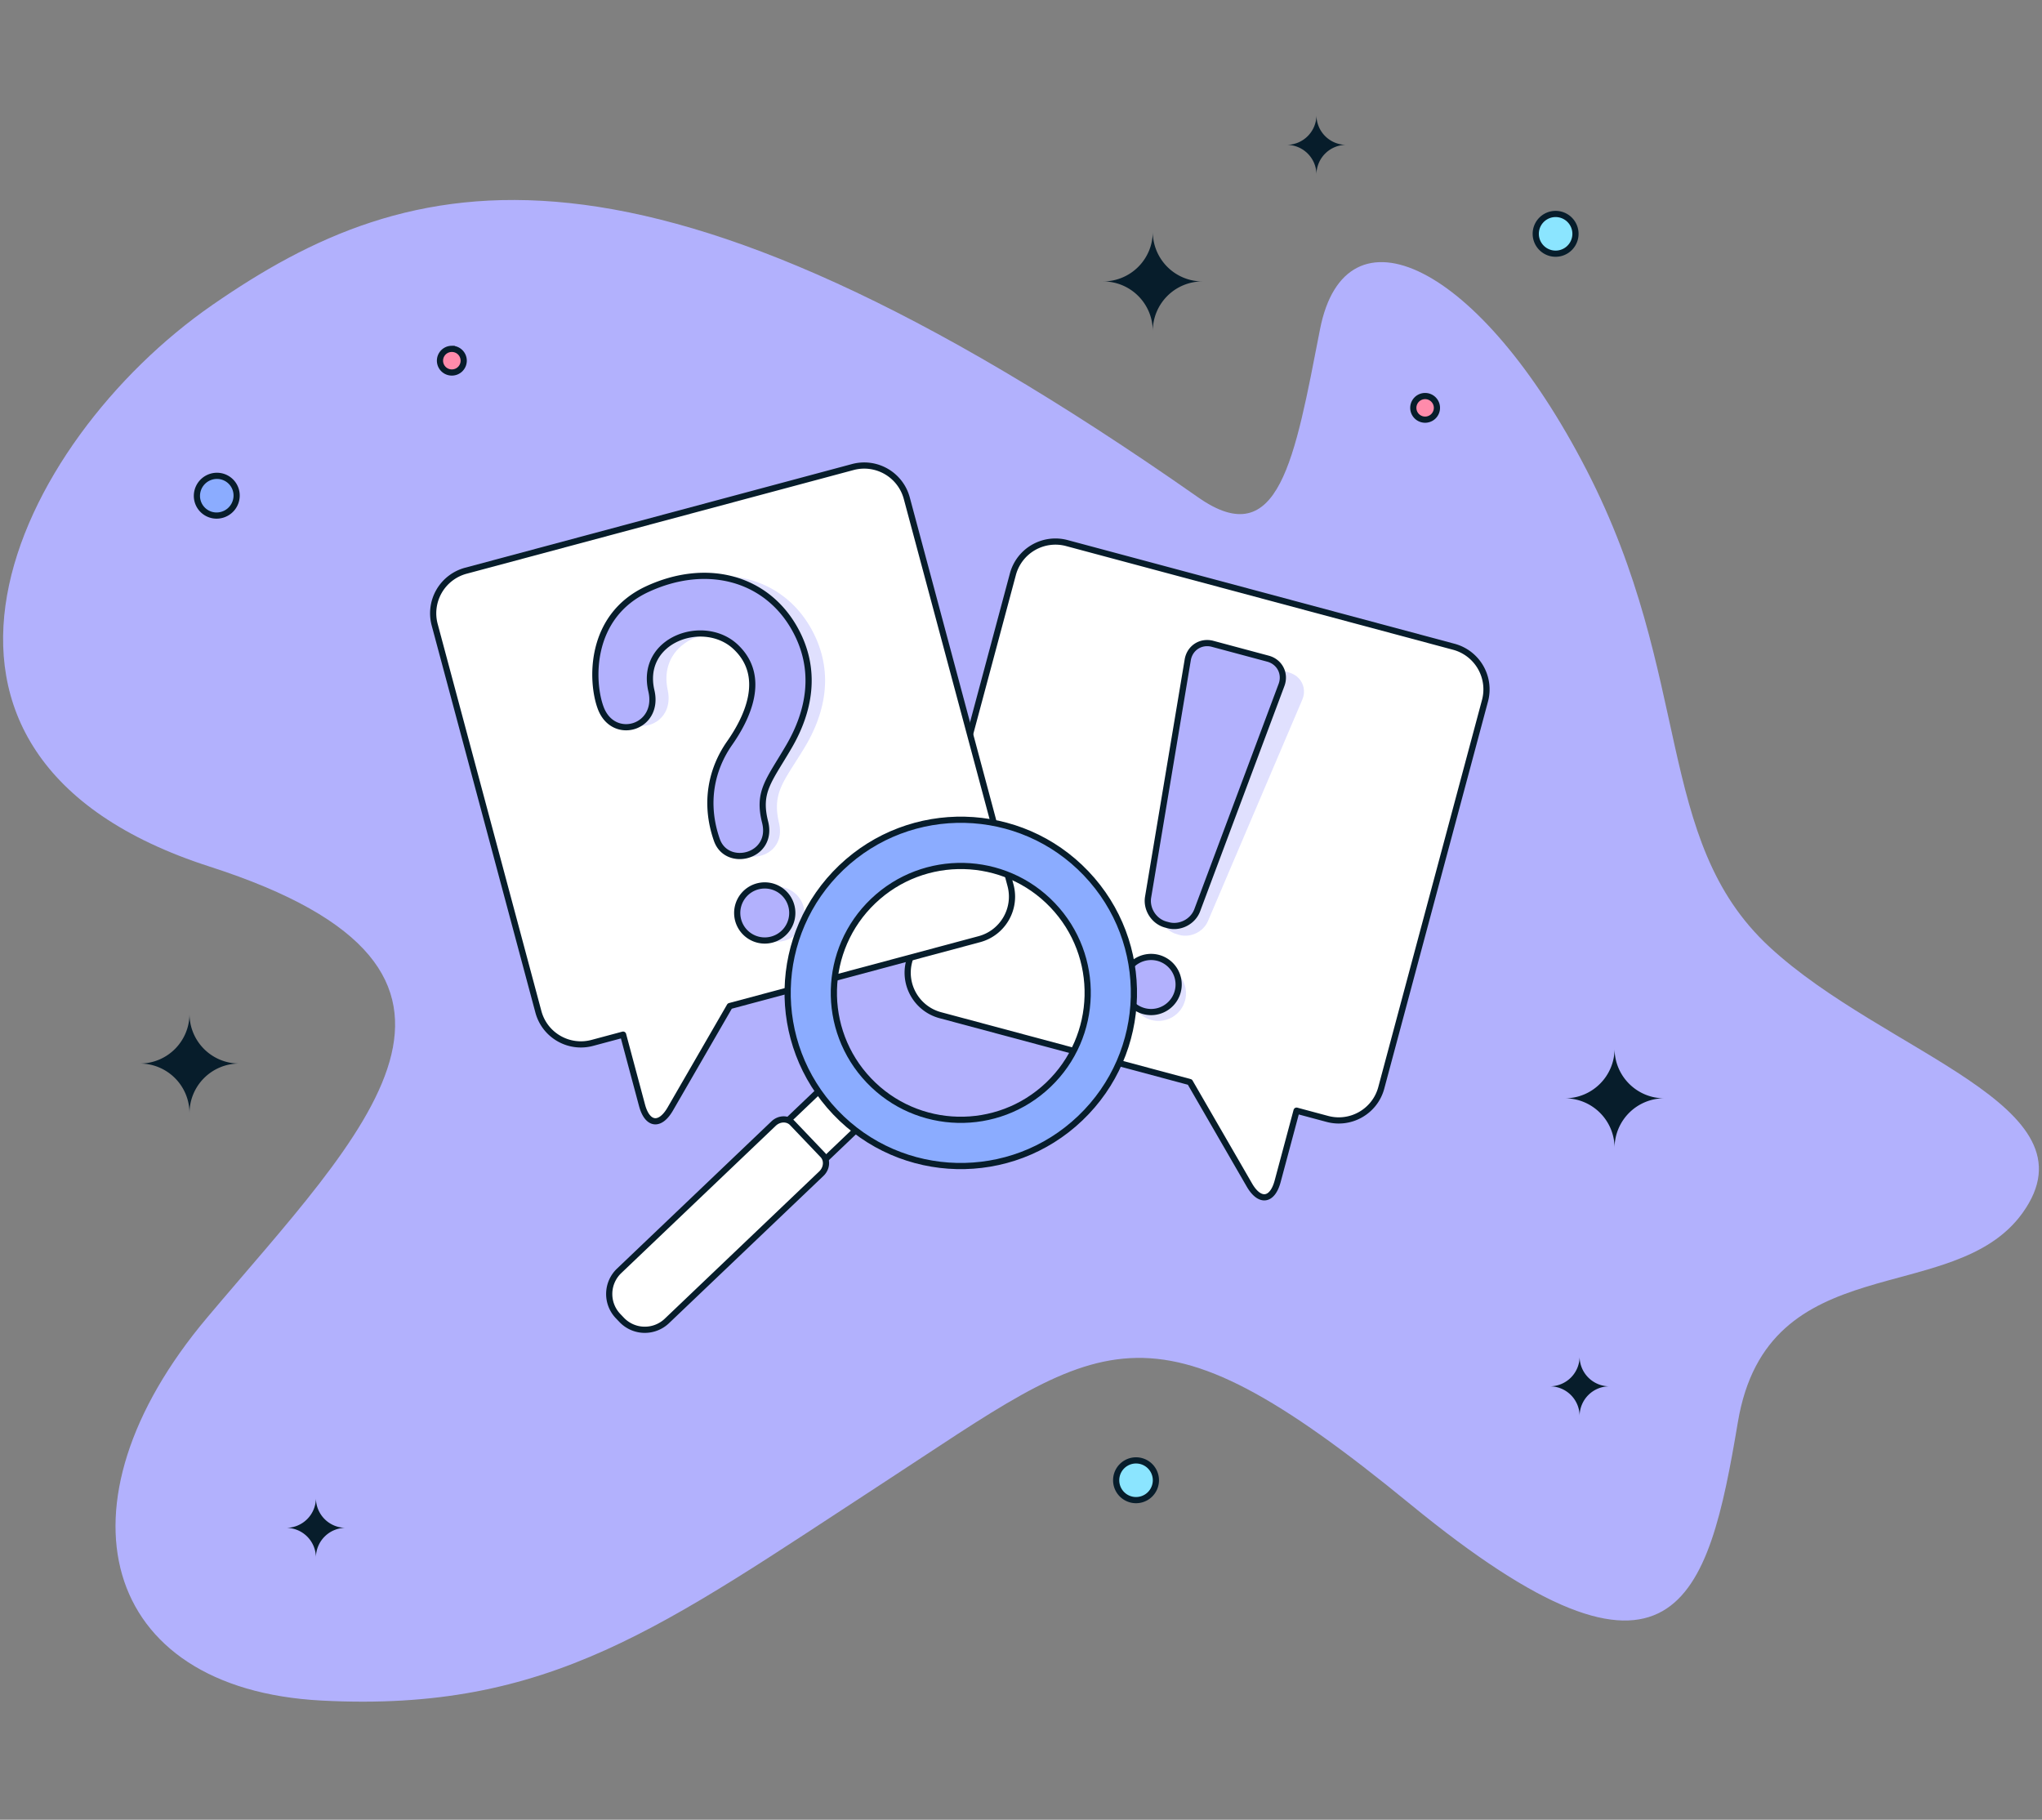<svg width="358" height="319" fill="none" xmlns="http://www.w3.org/2000/svg"><rect width="100%" height="100%" fill="#808080" stroke="none"/><path d="M210.07 87.196c14.201 9.945 16.932-6.81 21.348-29.446 4.418-22.637 27.975-11.779 46.747 24.661 18.771 36.44 11.778 64.782 32.022 83.554 20.245 18.772 57.962 27.819 44.393 46.68-12.067 16.774-44.682 5.587-49.899 36.661-5.217 31.074-10.934 52.49-57.432 14.384-46.499-38.105-53.744-28.926-92.424-3.729-38.681 25.197-58.39 40.253-98.47 38.15-38.852-2.038-47.617-34.368-20.077-67.091 27.54-32.723 57.679-60.69.454-79.112-60.69-19.538-34.133-74.47.506-98.452 34.64-23.981 74.855-34.87 172.832 33.74z" fill="#B2B1FD"/><path d="M254.884 113.379a7.73 7.73 0 015.463 9.462l-18.183 67.858c-1.104 4.119-5.339 6.553-9.458 5.449l-5.393-1.445-3.316 12.377c-.932 3.478-3.155 3.771-4.958.653l-10.427-18.04-43.751-11.724c-4.119-1.104-6.57-5.329-5.466-9.448l18.182-67.858a7.728 7.728 0 019.462-5.462l67.845 18.178z" fill="#fff" stroke="#071D2B" stroke-width="1.085" stroke-miterlimit="10" stroke-linejoin="round"/><path d="M216.575 114.917l9.566 3.028c2.035.644 3.005 2.757 2.169 4.72l-16.529 38.792c-.837 1.963-3.163 3.032-5.198 2.388l-.423-.134c-2.034-.643-3.322-2.857-2.877-4.944l8.802-41.237c.446-2.087 2.456-3.257 4.49-2.613zM198.957 171.653a4.828 4.828 0 118.263 4.996 4.828 4.828 0 01-8.263-4.996z" fill="#E0E0FE"/><path d="M212.601 112.866l9.691 2.597c2.061.552 3.126 2.62 2.378 4.619l-14.777 39.492c-.748 1.998-3.025 3.171-5.086 2.618l-.429-.114c-2.06-.552-3.446-2.707-3.095-4.811l6.949-41.59c.352-2.105 2.307-3.363 4.369-2.811zM197.537 170.334a4.829 4.829 0 118.478 4.624 4.829 4.829 0 01-8.478-4.624z" fill="#B2B1FD" stroke="#071D2B" stroke-width="1.085" stroke-miterlimit="10" stroke-linejoin="round"/><path d="M81.67 100.051a7.728 7.728 0 00-5.463 9.462L94.39 177.37c1.103 4.12 5.338 6.554 9.458 5.45l5.393-1.445 3.316 12.377c.932 3.478 3.155 3.771 4.957.653l10.427-18.041 43.752-11.723c4.119-1.104 6.569-5.329 5.466-9.449l-18.183-67.857a7.727 7.727 0 00-9.461-5.463L81.67 100.051z" fill="#fff" stroke="#071D2B" stroke-width="1.085" stroke-miterlimit="10" stroke-linejoin="round"/><path d="M117.059 120.943c-1.947-9.047 9.485-12.788 14.943-7.407s1.657 12.631-1.395 16.821c-3.183 4.372-4.721 10.302-2.536 16.928 1.656 5.024 9.939 3.154 8.511-2.97-1.259-5.4.813-7.239 4.434-13.205 3.621-5.967 5.377-13.325 1.247-20.813-4.897-8.878-15.214-11.77-25.578-7.202-10.364 4.567-10.204 16.016-8.567 20.672 2.113 6.008 10.343 3.697 8.941-2.824zM131.407 160.292a4.828 4.828 0 119.656-.064 4.828 4.828 0 01-9.656.064z" fill="#E0E0FE"/><path d="M114.199 121.103c-2.108-9.01 9.256-12.956 14.809-7.673 5.553 5.283 1.882 12.599-1.094 16.843-3.105 4.429-4.536 10.385-2.233 16.971 1.746 4.993 9.994 2.975 8.457-3.122-1.355-5.376.683-7.252 4.196-13.282 3.514-6.03 5.138-13.419.874-20.832-5.054-8.789-15.421-11.495-25.702-6.744-10.28 4.753-9.915 16.197-8.195 20.823 2.219 5.969 10.407 3.511 8.888-2.984zM129.249 160.188a4.828 4.828 0 119.653-.235 4.828 4.828 0 01-9.653.235z" fill="#B2B1FD" stroke="#071D2B" stroke-width="1.085" stroke-miterlimit="10" stroke-linejoin="round"/><path d="M144.486 190.375l6.515 6.834-9.184 8.757-6.515-6.834 9.184-8.757z" fill="#fff" stroke="#071D2B" stroke-width="1.085" stroke-miterlimit="10" stroke-linejoin="round"/><path d="M138.903 196.861l5.354 5.615c.833.874.716 2.338-.261 3.27l-27.081 25.819a5.606 5.606 0 01-7.926-.189l-.634-.665a5.606 5.606 0 01.189-7.926l27.081-25.82c.977-.932 2.445-.979 3.278-.104z" fill="#fff" stroke="#071D2B" stroke-width="1.085" stroke-miterlimit="10" stroke-linejoin="round"/><path d="M190.417 153.104c-11.568-12.133-30.789-12.581-42.922-1.013-12.134 11.568-12.591 30.78-1.023 42.913 11.568 12.133 30.78 12.591 42.913 1.023 12.133-11.569 12.6-30.79 1.032-42.923zm-5.864 5.591c8.483 8.897 8.128 22.993-.761 31.468-8.896 8.482-22.982 8.138-31.456-.75-8.483-8.897-8.139-22.983.749-31.457 8.897-8.482 22.994-8.149 31.468.739z" fill="#8BACFF" stroke="#071D2B" stroke-width="1.085" stroke-miterlimit="10" stroke-linejoin="round"/><path d="M34.535 86.635a3.516 3.516 0 013.762-3.209 3.448 3.448 0 013.177 3.736 3.516 3.516 0 01-3.761 3.208 3.448 3.448 0 01-3.178-3.735z" fill="#8BACFF" stroke="#071D2B" stroke-width="1.085"/><path d="M79.162 61.16a2.07 2.07 0 110 4.138 2.07 2.07 0 010-4.139zM249.785 69.429a2.07 2.07 0 110 4.138 2.07 2.07 0 010-4.138z" fill="#FF8BAB" stroke="#071D2B" stroke-width="1.085"/><path d="M269.245 40.99a3.482 3.482 0 116.964 0 3.482 3.482 0 01-6.964 0zM195.685 259.492a3.482 3.482 0 116.964 0 3.482 3.482 0 01-6.964 0z" fill="#8BE5FF" stroke="#071D2B" stroke-width="1.085"/><path d="M274.359 192.534c4.807 0 8.705-3.899 8.705-8.708 0 4.809 3.897 8.708 8.705 8.708a8.706 8.706 0 00-8.705 8.703 8.706 8.706 0 00-8.705-8.703zM193.4 49.333a8.706 8.706 0 008.705-8.708 8.707 8.707 0 008.705 8.708 8.706 8.706 0 00-8.705 8.703 8.706 8.706 0 00-8.705-8.703zM225.573 25.392a5.223 5.223 0 005.223-5.224 5.223 5.223 0 005.223 5.224 5.223 5.223 0 00-5.223 5.222 5.223 5.223 0 00-5.223-5.222zM50.162 267.834a5.224 5.224 0 005.223-5.225 5.224 5.224 0 005.223 5.225 5.223 5.223 0 00-5.223 5.222 5.223 5.223 0 00-5.223-5.222zM24.518 186.44a8.706 8.706 0 008.705-8.708 8.706 8.706 0 008.706 8.708 8.706 8.706 0 00-8.706 8.703 8.706 8.706 0 00-8.705-8.703zM271.711 243.023a5.223 5.223 0 005.223-5.224 5.223 5.223 0 005.223 5.224 5.224 5.224 0 00-5.223 5.222 5.224 5.224 0 00-5.223-5.222z" fill="#071D2B"/></svg>